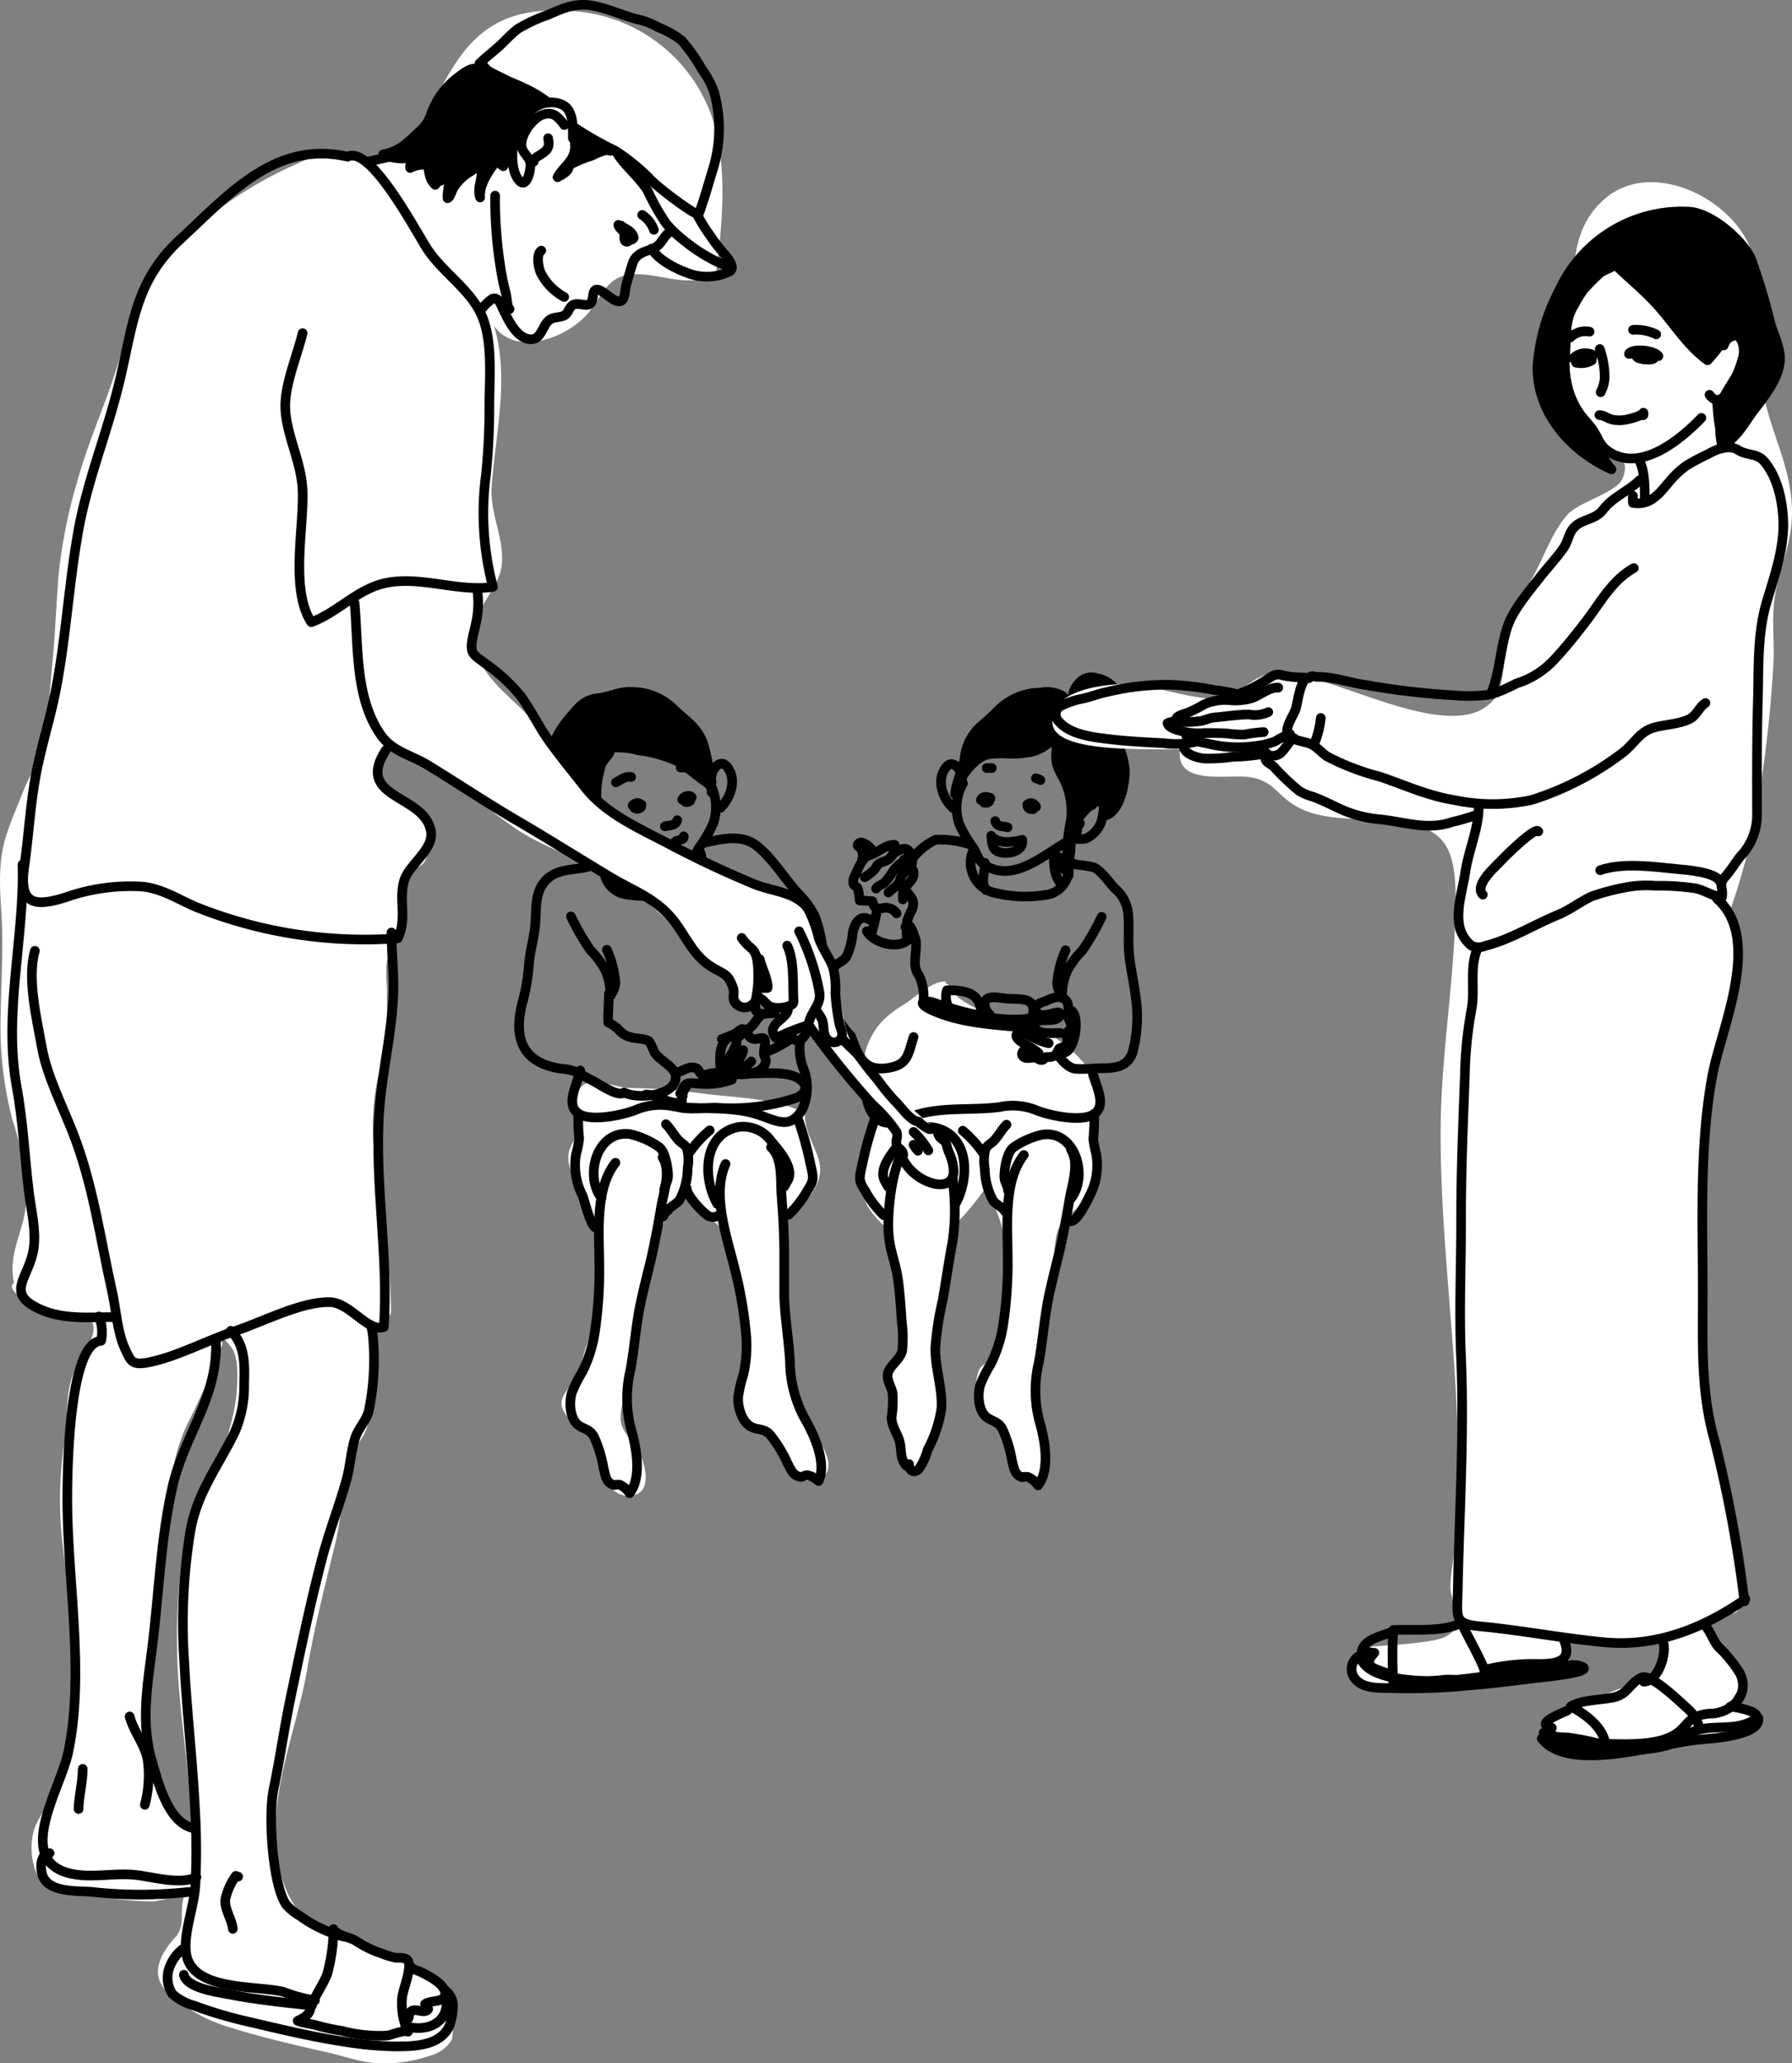 <svg xmlns="http://www.w3.org/2000/svg" viewBox="0 0 186.35 214.48"><rect x="0" y="0" width="186.35" height="214.48" fill="#808080" stroke="none"/><defs><style>.cls-1,.cls-4{fill:#fff;}.cls-2{fill:none;}.cls-2,.cls-3,.cls-4{stroke:#000;stroke-linecap:round;stroke-linejoin:round;}</style></defs><g id="レイヤー_2" data-name="レイヤー 2"><g id="具"><path class="cls-1" d="M90.11,113.91c0,.89.44,1.42.52,2.19.05.52-.29.78-.41,1.24A15.51,15.51,0,0,0,90,119.8c-.17,1.87-.7,3.77.21,5.56a9.28,9.28,0,0,0,2.11,2.38c4,3.82,7.79-1,10-4a10,10,0,0,1,2.09,5.08,38.78,38.78,0,0,1,0,6.9,25.76,25.76,0,0,1-.68,3.5,6.9,6.9,0,0,1-.5,1.75c-.36.62-1.06.85-1.41,1.4a6.49,6.49,0,0,0-.31,3c.28,1.25,1.71,1.71,2.34,2.61,1.11,1.59,1.19,4.51,2.89,5.76,3,2.17,1.17-5.79,1.12-6.69a38.16,38.16,0,0,1,0-7c.35-2.6,1.42-5.07,1.7-7.7.16-1.56-.1-3.86.84-5.21.62-.89,1.52-1.22,2.06-2.26,1-1.9,1.68-3.4,1.4-5.55a8.16,8.16,0,0,1-.21-2.65,20.38,20.38,0,0,0,.61-2.14c.29-3.07-3.36-6.23-5.92-7.44s-6.48-1.53-8.73-3.46c-.5-.43-.7-1.17-1.24-1.42a.61.61,0,0,1,0-.19c-1.41-.11-3.23,1.69-4.45,2.44a10.34,10.34,0,0,0-2.39,1.92A7.77,7.77,0,0,0,90,109.27a6.48,6.48,0,0,0-.15,1.52,7.4,7.4,0,0,0,0,1.76A4.62,4.62,0,0,1,90.11,113.91Z"/><path class="cls-2" d="M100.14,81.43a5.23,5.23,0,0,0-.4,4.19,13.32,13.32,0,0,0,1.51,2.57c.23.4.42.91.67,1.28a2.56,2.56,0,0,0,1.25.83c2,.77,4.08-.46,5.73-1.5.71-.45,1.4-.94,2.14-1.33a2.69,2.69,0,0,0,.72-.41c.35-.4.15-1.11.54-1.46"/><path class="cls-2" d="M113.53,83.72a.76.76,0,0,1,1-.57c.48.31.11,2-.06,2.4a3.07,3.07,0,0,1-1.51,1.6c-.38.13-1.71.14-1.73-.38"/><path class="cls-3" d="M109.83,78.39a4.22,4.22,0,0,0,.06,1,7.77,7.77,0,0,0,.72,1.55,7.52,7.52,0,0,1,.74,4.39,16.52,16.52,0,0,0-.22,5.65,13.27,13.27,0,0,1,.19-2.51,8.21,8.21,0,0,1,.63-3.1c.72-1.21,3.09-3.63,2.87-.57,1.69-.32,2.22-3.52,2.14-4.92a9.61,9.61,0,0,0-1.5-4c-.69-1.34.1-1.07.7-2.25.75-1.49-.69-2.89-2.1-3.13a1.68,1.68,0,0,0-1.85.51,2.19,2.19,0,0,0-.59,1c-.05.23.06.58-.14.76-.43.4-.68-.21-1.06-.46A3.33,3.33,0,0,0,108.2,72a6.16,6.16,0,0,0-4.27,1.72c-.6.59-1.15,1.12-1.8,1.66a5.16,5.16,0,0,0-1.81,3.37c-.18,1.3-.88,2.43-1,3.82.23-1.52,2-4,3.61-4.18,1.26-.18,2.5.09,3.76-.14a4.2,4.2,0,0,0,1.67-.53c.4-.25,1-.77,1.51-.74A13.86,13.86,0,0,1,109.83,78.39Z"/><path class="cls-2" d="M100,81.37a1.92,1.92,0,0,0-.54-1.71c-.59-.49-1-.14-1.35.52-.63,1.26,0,2.9,1,3.83"/><path class="cls-2" d="M104.78,86c-.5-.15-1.08,0-1.29-.64"/><path class="cls-2" d="M107.72,80.9a2.72,2.72,0,0,1,.47.19l-.47-.19"/><path class="cls-2" d="M103.14,79.84h-.53"/><path class="cls-2" d="M109.59,88.47c0,1.28-.08,2.6.9,3.58"/><path class="cls-2" d="M102.43,89.7c0,1-.49,1.91.1,2.83"/><path class="cls-2" d="M109.64,89.86c.48.19.89.52,1.39.69"/><path class="cls-2" d="M111.08,89.86a2.74,2.74,0,0,1-1.94,3.1,13.38,13.38,0,0,1-5.87-.19,3.22,3.22,0,0,1-2.18-4.09"/><path class="cls-2" d="M109.75,89c.79.19,1.47.69,2.24.89a11.65,11.65,0,0,1,1.77.28c.81.37,1.57,1.58,2.21,2.22a3.82,3.82,0,0,1,1.33,2.47c.15,1.32,0,2.67.09,4,.11,1.54.5,3.06.68,4.59a14.18,14.18,0,0,1-.31,6c-.52,1.41-1.72,1.59-3.09,1.59-.9,0-1.94.14-2.83.06-.73-.06-1.46-.92-1.89-1.5"/><path class="cls-2" d="M100.82,87.77a9.67,9.67,0,0,0-3.52-.48,6.67,6.67,0,0,0-2.52,2.09"/><path class="cls-2" d="M89.93,91.19a6.12,6.12,0,0,0,1-.79c.14-.16.21-.39.37-.53.31-.29.78-.3,1.1-.54s.87-1,.64-1.5c-.86-.1-1.79.83-2.59,1.06S89.34,90.13,88.91,91a1.19,1.19,0,0,0-.15.92c.07.15.35.26.44.44a5.72,5.72,0,0,1,.2,1.25c.44,0,.88.06,1.32.07.18.67.29.83,1.07.72a1.36,1.36,0,0,1,1.45.55"/><path class="cls-2" d="M92.86,88.73c.37-.19,1-.65,1.45-.44.65.33,0,1-.38,1.27a3.76,3.76,0,0,0-1.12,1.09,6.06,6.06,0,0,1-.87,1.13c-.27.22-.65.3-.84.59"/><path class="cls-2" d="M94,89.37c.28-.16.62-.27.79,0,.35.56-.61,1.15-.88,1.47a1.31,1.31,0,0,0-.29.56c-.23.73-.7.86-1.23,1.38"/><path class="cls-2" d="M94.52,90.28c.41-.1.49.22.49.56,0,.56-.49.92-.81,1.32s-.32.73-.32,1.33"/><path class="cls-2" d="M89.66,89.32a1.34,1.34,0,0,0-.13-1.11c-.11-.18-.48-.21-.29-.47.4-.55,1.44.49,1.59.83"/><path class="cls-2" d="M94.2,92.58c.54.69,1,1,.63,2a5.36,5.36,0,0,0-.51,1.21,12.14,12.14,0,0,0,0,2"/><path class="cls-2" d="M91.21,94.5a21.2,21.2,0,0,1-.59,2.57"/><path class="cls-2" d="M90.14,96.8c.67,1.2,3.21,1.93,4.27.91"/><path class="cls-2" d="M90.57,95.68c-1.14-.77-1.7.32-1.9,1.29A6.79,6.79,0,0,1,88,99.48c-.3.43-.87.61-1.24,1-.84.81-.66,2.12-.42,3.18a7,7,0,0,0,.79,2.09,6.31,6.31,0,0,0,1.36,1.94c.84,2.33,1.47,3.76,4,3.3,1.91-.35,1.93-1.36,2.51-3.19"/><path class="cls-2" d="M94.15,96.37c.45-.87,1,1.13,1.08,1.35.11.88-.12,1.72-.07,2.59a2.2,2.2,0,0,0,.42,1.12,5,5,0,0,1,.44,2.69"/><path class="cls-2" d="M110.07,105.24c-.63,0-1.92.71-2.36-.16-.34-.69.79-.9,1.15-1.07.63-.3,1.45-.62,2,0s-.14,2,.66,2.39c0,.36-.25-.15-.16.14.17.52-.13.36-.34.77-.33.67.46,1.08-.49,1.53-.52.24-.29,0-.57.5s-.33.43-.73.54c-.14,0-.3,0-.43,0s-.24.26-.37.29c-.37.09-.47-.16-.77-.22s-.91.17-1.21-.08a.35.35,0,0,1-.13-.47c.15-.37.49-.18.77-.3"/><path class="cls-2" d="M108,109.46c-.61-.53-1.38-.82-2-1.31-.45-.35-.49-.85.3-.72"/><path class="cls-2" d="M109.05,108.45a7.1,7.1,0,0,1-2.08-.84c-.34-.15-.83-.29-.85-.7a4.31,4.31,0,0,1,1.28-.23"/><path class="cls-2" d="M110.28,107.38c-.68,0-1.94.16-2.49-.34a.49.49,0,0,1,.06-.86c.45-.31,2.48.2,2.38-.83"/><path class="cls-2" d="M110.81,98.78a10.38,10.38,0,0,0-.88,3.47,2.7,2.7,0,0,0,.51,1.28,6.83,6.83,0,0,1,.53-2.6,9.16,9.16,0,0,1,1.59-2.14,24.81,24.81,0,0,0,2-3.48"/><path class="cls-2" d="M111.46,105.08c1,.9.09,5.12-1.23,4.22"/><path class="cls-2" d="M103.08,86.88c.68.9,2.33.67,3.22.41.22,1.26-1.6,1.59-2.44,1.26C103.17,88.29,103.18,87.8,103.08,86.88Z"/><path class="cls-2" d="M107,83.54c.26-.18.64.07.74.33-.08,0-.18,0-.27,0a.82.82,0,0,1,0,.22.5.5,0,0,1-.64-.29l.24-.06a.2.2,0,0,0,0-.11c-.08-.08-.13,0-.24,0"/><path class="cls-2" d="M103,83c-.27-.26-.91-.23-1,.17.1,0,.23,0,.33,0s0,.18,0,.27c.47.09.62-.12.63-.51"/><path class="cls-2" d="M109.06,105.64a13.22,13.22,0,0,0-2.41.29,14.87,14.87,0,0,1-3.89-.19,35.81,35.81,0,0,1-5.45-1.44c-1.18-.47-2.16-.1-.41.7,3.24,1.48,6.89,1.51,10.33,1.89"/><path class="cls-2" d="M107.43,105.26c.24-1.59-1.38-1.38-2.51-1.44-.6,0-2-.4-2.37.11s0,1.24.37,1.52"/><path class="cls-2" d="M98.69,104.78a2.34,2.34,0,0,1-.22-1.84c2.13,0,3.56.31,3.58,2.61"/><path class="cls-2" d="M113.58,111.33c.21,1.23,1.54,3.36.32,4.39s-4.89.23-6.23-.35a6.56,6.56,0,0,0-3.73-.29c-3.08.4-6.23-.1-9.22,1-1.81.64-3,1.28-4.2-.65a5.51,5.51,0,0,1-.06-4.45"/><path class="cls-2" d="M111.38,124.57c1.82-2.33.44-7.12-3-6.62a8.52,8.52,0,0,0-2.94,1.29c-.7.42-1,2.2-1,3.06,0,.59.36.93.39,1.47"/><path class="cls-2" d="M106.47,120.06c-2.12,2.71-1.69,7.26-1.68,10.48a43,43,0,0,1-.51,7.43,13.63,13.63,0,0,1-1.26,3.84,13.51,13.51,0,0,0-1.08,2.15c-.3,1-.22,2.69.66,3.36.59.46,1.18.41,1.63,1.21a13.06,13.06,0,0,1,1,3.26c.19.74.25,1.48,1,1.76.15,0,.48-.08.71,0a2.52,2.52,0,0,1,1,.86c1.28-1.58.71-4.73.19-6.52a12.61,12.61,0,0,1-.1-6.29c.4-2.22.56-4.46,1-6.68.3-1.43.65-2.83,1-4.25.49-2,.85-4,1.19-6,.25-1.51,1.07-3.72.15-5.17"/><path class="cls-2" d="M113.78,115.79a18.87,18.87,0,0,1-.09,2.61A12.77,12.77,0,0,0,114,120a6.84,6.84,0,0,1-.7,4.33c-.12.26-1.58,3.34-2.18,2.47"/><path class="cls-2" d="M104.67,116.91c-.49.49-.81,1.12-1.28,1.64-.24.25-.73.52-.89.84a4.77,4.77,0,0,0-.09,2.1,7.08,7.08,0,0,0,.87,3.33c.34.43.92.61,1.23,1.11"/><path class="cls-2" d="M100.12,117.54a12,12,0,0,1,2.16,2.4"/><path class="cls-4" d="M92.38,127.69c-.07-2.41.66-12,5.19-8.87,1.43,1,1.48,3.24,1.6,4.8a21.68,21.68,0,0,1-.12,5.46c-.37,2-.67,4-1,6a31.61,31.61,0,0,0-.79,5.1c0,2.1.75,4.11.64,6.22a13.19,13.19,0,0,1-1.44,4.32,6.19,6.19,0,0,1-.92,2c-.48.44-1,.23-1-.52-.07,0-.23.11-.3.17-.67-.8-.46-1.49-.66-2.4s-.85-1.63-.87-2.63a10.09,10.09,0,0,0,.09-2.63c-.15-.59-.62-1.32-.47-1.94.2-.85,1.29-1.43,1.49-2.37a13.12,13.12,0,0,0-.06-3.13c-.08-1.32-.18-2.7-.34-4C93.13,131,92.44,130,92.38,127.69Z"/><path class="cls-2" d="M99.32,125.21c1.52-2.62,1.55-7.27-2.17-8a3.55,3.55,0,0,0-3.47,1.54c-.76.87-2.46,2.8-1.62,4.09a6.05,6.05,0,0,0,.32.55"/><path class="cls-2" d="M90.94,116.43a36.77,36.77,0,0,0-1.3,4.73c-.29,1.33-.39,1.52.34,2.65a10.45,10.45,0,0,0,1.92,2.52"/><path class="cls-1" d="M65.65,113.1c-1.35,0-3.14-.8-4.42-.56s-1.61,2.07-1.41,3.25a5.17,5.17,0,0,1,.3,1.65c-.1.8-.77,1.48-.95,2.28-.43,1.9,1.23,3.63,2,5.23s.84,3.42,1.29,5.19c.81,3.19-.33,6.63-1.41,9.56-.55,1.51-.6,2.7-1.56,4.07-.81,1.15-1.61,1.93-.68,3.23s2.43,1.8,3,3.29c.39,1,.4,2.19.87,3.22.54,1.23,2.15,2.58,3.66,1.75,1.33-.73.72-3,.23-4.08s-1.81-2.19-2-3.37.45-2.88.72-4a44.43,44.43,0,0,0,1-7.19,25.49,25.49,0,0,1,1.88-7.3,14.23,14.23,0,0,1,2.27-4.54c1.25-1.49,1.42.21,2.37,1.09s2.37,1.47,2.84,3a47.5,47.5,0,0,1,1.82,7.89,36.79,36.79,0,0,1,.45,4.06,20.4,20.4,0,0,1-.57,3.29c-.14.89-.71,2.46-.32,3.33.71,1.63,3.19,1.1,4.07,2.86.78,1.56,1,4,3.53,3.56s1.32-3,.45-4.28a23.32,23.32,0,0,1-2.57-6c-1.2-3.52-.56-7.62-1.18-11.25a16,16,0,0,1-.13-4.21c.13-1.4,1.52-2,2.35-2.93,1-1.2,2-2.6,1.68-4.24s-1.65-3.34-1.51-5.22c-2.76-1.51-7.15-1.64-10.26-2A60.82,60.82,0,0,0,65.65,113.1Z"/><path class="cls-2" d="M73.78,81.38a5.19,5.19,0,0,1,.4,4.19,13.27,13.27,0,0,1-1.5,2.57c-.24.4-.42.91-.68,1.29a2.57,2.57,0,0,1-1.25.82c-2,.78-4.08-.46-5.73-1.5-.71-.45-1.4-.94-2.14-1.33a2.85,2.85,0,0,1-.72-.41c-.35-.4-.14-1.1-.54-1.46"/><path class="cls-2" d="M60.39,83.67a.76.76,0,0,0-1-.57c-.48.31-.11,2,.06,2.4A3.07,3.07,0,0,0,61,87.1c.38.13,1.71.15,1.73-.38"/><path class="cls-3" d="M57.56,82.84A3.32,3.32,0,0,1,57,81.16a16.29,16.29,0,0,1,0-2.1,9.79,9.79,0,0,1,2.15-4.32c.84-1,1.53-2,2.94-2.15s2.2-.73,3.58-.66A6.11,6.11,0,0,1,70,73.66c1.25,1.24,2.46,1.84,3.11,3.6A23.18,23.18,0,0,1,74,82.37c.09-.68-.4-.94-.86-1.27-.89-.63-1.75-1.41-2.66-1.95A13.71,13.71,0,0,0,66.4,78a8.19,8.19,0,0,0-2.91-.26c.08.63-.83,1.23-1,1.84a17,17,0,0,0-.39,1.75,15.08,15.08,0,0,0,0,3.15,1.21,1.21,0,0,0-.19,0,1.94,1.94,0,0,1,0,.59c-.52-.39-.53-1.34-1.08-1.83-.73-.66-1.65-1-1.91.21a2.51,2.51,0,0,0,.49,2.06,7.85,7.85,0,0,0-.44-.73c-.12-.22-.16-.53-.3-.73s-.57-.4-.78-.76Z"/><path class="cls-2" d="M74,81.32a1.89,1.89,0,0,1,.53-1.71c.59-.48,1-.14,1.35.52.64,1.26,0,2.9-.94,3.83"/><path class="cls-2" d="M69.14,85.9c.5-.15,1.08,0,1.29-.64"/><path class="cls-2" d="M70.78,79.79h.53"/><path class="cls-2" d="M64.34,88.42c0,1.28.07,2.6-.91,3.58"/><path class="cls-2" d="M71.5,89.65c0,1,.48,1.91-.11,2.83"/><path class="cls-2" d="M64.28,89.81c-.48.19-.89.52-1.39.69"/><path class="cls-2" d="M62.84,89.81a2.74,2.74,0,0,0,1.94,3.1,13.37,13.37,0,0,0,5.87-.19,3.21,3.21,0,0,0,2.18-4.09"/><path class="cls-2" d="M63.32,103.29c0,1-.11,2-.07,3a4.07,4.07,0,0,1,1.27.94,2.06,2.06,0,0,0,1,.56c.55.22,1.59.12,2,.48a8.2,8.2,0,0,1,.53,1.11c.53.88,2.23,1.55,2.22,2.57,0,2.06-4.11,2.32-5.37,1.61-.59.55-2.66-.92-3.25-1.21s-1.13-.63-1.68-.9a5,5,0,0,0-1.63-.36c-4-.58-5-3.17-4-6.92A20.58,20.58,0,0,0,55,100.3c.1-1.3.44-2.45.61-3.72.25-1.79-.18-3.84,1.28-5.2,1.1-1,2.48-.94,3.87-1.19,1.21-.23,2.2-1,3.4-1.29"/><path class="cls-2" d="M73.11,87.63c1.84-.38,4-1,5.64.34s2.73,3.2,4.16,4.81a9.82,9.82,0,0,1,1.77,2.34,13.43,13.43,0,0,1,.89,5.86c-.12,1.73-.92,3.29-1.24,4.92-.12.61-.6,2.48-1.57,2.24s-.05-2.14-1-2.69c-.77-.45-2.43.22-3-.23-.35-.29-.11-.3-.25-.78-.32-1.06.64-2.14.31-3"/><path class="cls-2" d="M63.11,98.73A10.38,10.38,0,0,1,64,102.2a2.7,2.7,0,0,1-.51,1.28,6.83,6.83,0,0,0-.53-2.6,8.89,8.89,0,0,0-1.59-2.14,26.92,26.92,0,0,1-2-3.48"/><path class="cls-2" d="M66.58,83.59c-.21-.24-.63-.08-.8.15a2.64,2.64,0,0,0,.28,0A.56.56,0,0,0,66,84a.5.5,0,0,0,.68-.13,2,2,0,0,0-.21-.11.14.14,0,0,1,0-.11c.09-.07.14,0,.24,0"/><path class="cls-2" d="M70.94,83.11c.15-.34.75-.55,1-.23-.09,0-.2.11-.3.14.06.08.07.17.14.23-.4.27-.62.12-.77-.23"/><path class="cls-2" d="M60.34,111.28c-.2,1.23-1.54,3.36-.32,4.39s4.89.23,6.23-.35A6.57,6.57,0,0,1,70,115c3.08.4,6.24-.1,9.22,1,1.81.65,3,1.29,4.2-.65a5.47,5.47,0,0,0,.06-4.45,5.74,5.74,0,0,1-.27-2.72"/><path class="cls-2" d="M62.54,124.52c-1.81-2.33-.44-7.12,3-6.62a8.75,8.75,0,0,1,2.93,1.29c.71.42,1,2.2,1,3.06,0,.59-.36.93-.39,1.47"/><path class="cls-2" d="M64,120.87c-2.13,2.7-1.69,7.25-1.68,10.47a43,43,0,0,1-.51,7.43,13.8,13.8,0,0,1-1.26,3.85,13.41,13.41,0,0,0-1.08,2.14c-.31,1-.22,2.69.65,3.37.6.45,1.19.41,1.64,1.2a13.19,13.19,0,0,1,1,3.26c.19.75.24,1.48,1,1.76.15.06.48-.08.71,0a2.47,2.47,0,0,1,1,.87c1.28-1.59.71-4.74.19-6.53a12.61,12.61,0,0,1-.1-6.29c.4-2.22.56-4.46,1-6.68.3-1.42.65-2.83,1-4.24.49-2,.85-4,1.19-6,.25-1.52,1.06-3.73.15-5.17"/><path class="cls-2" d="M75.45,121c-1.41,3.13.09,7.45.87,10.57a42.56,42.56,0,0,1,1.28,7.34,13.65,13.65,0,0,1-.3,4,13.67,13.67,0,0,0-.54,2.34c-.05,1.08.43,2.67,1.44,3.11.69.31,1.25.12,1.88.78a13.62,13.62,0,0,1,1.79,2.92c.36.68.59,1.38,1.42,1.47.15,0,.45-.2.68-.18a2.51,2.51,0,0,1,1.15.61c.87-1.84-.44-4.77-1.37-6.38a12.6,12.6,0,0,1-1.6-6.08c-.14-2.25-.52-4.47-.6-6.73,0-1.46,0-2.91,0-4.37,0-2.09-.12-4.05-.28-6.14-.12-1.53.14-3.86-1.09-5"/><path class="cls-2" d="M60.14,115.74a18.87,18.87,0,0,0,.09,2.61A10,10,0,0,1,59.9,120a6.9,6.9,0,0,0,.7,4.33c.13.26,1,4,1.57,3.17"/><path class="cls-2" d="M69.25,116.86c.49.49.82,1.12,1.29,1.64.23.26.72.53.88.84a4.77,4.77,0,0,1,.09,2.1,7.19,7.19,0,0,1-.86,3.33c-.35.43-.93.61-1.24,1.11-.64,0-.08.46-.61.65"/><path class="cls-2" d="M73.8,117.5a11.66,11.66,0,0,0-2.16,2.39"/><path class="cls-2" d="M74.6,125.16c-1.52-2.62-1.54-7.27,2.17-8a3.57,3.57,0,0,1,3.48,1.54c.75.87,2.45,2.8,1.62,4.09-.22.33-.1.23-.32.56"/><path class="cls-2" d="M71.4,123.49c0,.73,1.41,2.26,2,2.71a1,1,0,0,0,1.11.24"/><path class="cls-2" d="M83,116.38a35.22,35.22,0,0,1,1.3,4.73c.29,1.33.39,1.52-.34,2.65A10.67,10.67,0,0,1,82,126.28"/><path class="cls-2" d="M70.23,111.48c.59,0,1.17-.55,1.76-.51.75,0,.51.38,1.05.77.78.55,2.13.21,3.07.26v.23a8,8,0,0,1-3.15.44c-.4,0-1.18-.16-1.54,0s-.42.67-.69,1c.1.06.18.19.27.25"/><path class="cls-2" d="M67.16,113.78c1.11,0,2,.76,3.07.85-.43.94,3.6.5,4.18.51a21.41,21.41,0,0,0,8.34-1c1.22-.48,1.36-1.45.15-2.11s-3.27-.44-4.73-.44-3.7-.38-5.12.26"/><path class="cls-2" d="M71.34,113a2.17,2.17,0,0,0-.42,1.45"/><path class="cls-2" d="M65.63,80.77c-.61-.13-1.08.32-1.58.56"/><path class="cls-2" d="M71.1,86.93c.08.43-.64.35-.87.56s-.28.36-.55.41a3.32,3.32,0,0,1-.69-.08c-.54,0-1.28.33-1.67-.19"/><path class="cls-2" d="M76.52,91.57a20.87,20.87,0,0,0,0,4c0,.88-.26,2.23.1,3.06A13.72,13.72,0,0,0,79,101.8"/><path class="cls-2" d="M74.56,95.29c.19,1,1,3.52,2,3.81"/><path class="cls-2" d="M82.22,108a11.38,11.38,0,0,1-2.38,1.29"/><path class="cls-2" d="M79.27,105.46c-.46.22-.71.86-1.09,1.2a3.7,3.7,0,0,1-1.18.86c0,.19-.08.13-.18.28"/><path class="cls-2" d="M75.06,108a11,11,0,0,0,1.47-.6c.2-.1.43-.41.66-.43.54,0,.5.65.85.9.72.51,1.63-.62,1.51.71a4.24,4.24,0,0,0-.11.94c0,.31.28.53.18.91-.32,1.24-2.12,1.29-3.1,1.24a16.34,16.34,0,0,0,1.6-1.33,4.15,4.15,0,0,1-1.93,1.21c-.17-1.15.69-1.48,1.09-2.39,0,.46-.9,1.92-1.39,2-.36-1.14.62-1.74.7-2.74-.13.47-1.08,2.43-1.7,2.32-.06-1.32,0-2.84,1.52-3.09"/><path class="cls-1" d="M97.49,117.51c-1.76-1.45-3.47-3-5.14-4.52-2.25-2.09-4-3.84-4.57-6.9a37.23,37.23,0,0,0-1.53-5.8c-.58-1.72-.8-3.68-1.92-5.16-1.74-2.3-4.43-3.23-7.11-4-3-.8-5.4-2.48-8.08-3.87-1.37-.71-2.73-1.38-4.12-2a13.15,13.15,0,0,1-2.34-1.44C61,82.58,60.19,80.9,59,79.31a49.82,49.82,0,0,0-4.85-5.7c-2-1.89-4.53-4-4.83-6.8-.32-3,1.6-4.56,2.53-6.82,1.22-2.94-1-6.28-.72-9.5.41-5.44,1.86-11.29.24-16.62,2.3,3.28,7.67,1.22,9.79-1.32,1.31-1.56,1.95-3.76,4.29-4,3.08-.32,5.7,1.49,9,0,.67-5.3,1.27-11.22-.42-16.41a16.47,16.47,0,0,0-14.74-11C54.82.86,51.36,1.69,48.55,5c-2.09,2.45-3.22,5.52-5,8.16-.74,1.1-1.83,2.72-3.13,3.19-1.52.56-3.31,0-4.81-.29a8.4,8.4,0,0,0-4.67.95,40.67,40.67,0,0,0-9.35,5.65,34,34,0,0,0-5.72,6.43,28.39,28.39,0,0,0-3.41,8.06c-1.23,4.33-3.18,8.39-4.38,12.75a52.54,52.54,0,0,0-2,10c-.23,2.92-.33,5.85-.61,8.77C5.16,71.94,5,75.54,4,78.72c-.38,1.2-1.11,2.31-1.57,3.5C1.8,83.83,1.09,85.4.59,87.05-.24,89.79,0,92.43.16,95.24c.21,3.44-.06,6.89-.09,10.33a37.81,37.81,0,0,0,1.27,11,27.3,27.3,0,0,1,1.41,7.79c0,3.36-2,5.66-1.29,9-1.2.77,2.73,2.81,3.39,3.16,1.25.67,3.58-.16,4.6.79s-1,4-1.57,5c-1.23,2.27-.71,5-1.17,7.51a39.53,39.53,0,0,0-.17,10.92c.36,3.62,1.54,7.06,1.35,10.73-.11,2.15-.11,4.38-.43,6.52a16.59,16.59,0,0,0-.16,4.4,38.62,38.62,0,0,0-1.73,4c-.53,1.3-1.52,2.41-2,3.71a7,7,0,0,0,.65,5.5c1.21,1.87,4.23,1.39,6.12,1.55a35.78,35.78,0,0,0,5.67.5,15.17,15.17,0,0,0,3.34-.93c-.94,1.57.16,3.27-1.16,4.71-1.51,1.65-2.63,3.81-.86,5.55a16.05,16.05,0,0,0,6.26,3.67c3.41,1.08,6.9,1.9,10.38,2.68,2.1.47,3.83,1.19,6,1.17a15.56,15.56,0,0,0,4.91-.86A3.68,3.68,0,0,0,47,212a9.12,9.12,0,0,0,0-2.9c-.3-3.3-3.69-5-6.38-6.14-3.4-1.44-7.49-1.37-9.76-4.55-2.08-2.9-2.42-6.7-2.11-10.15.44-4.93,2.36-9.86,3.2-14.77.75-4.41,1.87-8.75,2.93-13.11.81-3.33.79-8,2.76-10.91,1-1.5,1.17-4.3,1.34-6a18.26,18.26,0,0,0-.13-3.84,1.92,1.92,0,0,1,.26-1.66c.19-.24.49-.28.67-.55.34-.51.88-.54.88-1.12,0-2.72-.31-5.3-.53-8-.29-3.54-1.3-7-1.36-10.55a26.11,26.11,0,0,1,.36-4.84c.28-1.64.87-3.13,1-4.8s.11-3.36.11-5c0-1.32-.36-3.33.51-4.48a7.94,7.94,0,0,0,1.19-4.7c-.14-.67-.57-2.06-.24-2.76s1.63-.82,2.19-1.3c1.06-.93.75-3.87.15-5.05-.92-1.84-3.19-1.91-4.32-3.43-.51-.69-.78-3.06.21-3.46.69-.27,1.92.71,2.48,1a26.73,26.73,0,0,1,4.78,2.4c2.27,1.64,4.42,3.46,6.73,5C56.51,88,59.53,89,62.35,90.41s5.09,3.51,7.51,5.65a48.61,48.61,0,0,1,4,4c.58.65,1.45.91,2,1.57a8.31,8.31,0,0,1,.92,2c.57,1.15,1.1.84,1.93.15a3.19,3.19,0,0,0,2.38,1.32c0,1-1.9,2.85,0,2.67,1.62-.16,2.7-1.57,4.27-.13a22.7,22.7,0,0,1,2.28,3.16c.62.82,1.07,1.72,1.74,2.52a40.81,40.81,0,0,1,4.14,5.48c.81,1.41.37,2.22,1.88,3.28.82.58,2.26,1.82,3.33,1.05C100.46,121.92,98.73,118.52,97.49,117.51ZM24.57,145.14a22.91,22.91,0,0,1-1.78,6.38c-1,2.57-2.88,4.49-3.37,7.3a64.77,64.77,0,0,0-.93,14.9c.32,5.52,1.27,10.86,1.44,16.4-2.28-2.18-4.46-5.22-4.68-8.45a67.94,67.94,0,0,1,1-14.32c.7-4.74.63-9.5,1.66-14.24a20.2,20.2,0,0,1,1.46-4.84,84.92,84.92,0,0,0,3.78-8.59c-.66-1.46.75,0,1.12.72C24.84,141.56,24.69,143.84,24.57,145.14Z"/><path class="cls-1" d="M163.31,28.77c-3.19,3.75-1.62,13.66,1.77,17,1.47,1.46,4.9,1.08,3.63,4-.61,1.42-4.46,2.4-5.65,3.67-1.53,1.64-2.49,4.38-3.55,6.33A32.09,32.09,0,0,0,156.85,66c-.5,1.7-.34,5.2-1.41,6.59-4.11,5.38-17.06-2.84-22.55-2.67-2.58.09-3.66,2.2-5.9,2.64s-7.11-1.39-9.79-1.46c-2.15,0-8.18.55-7.74,4.19.39,3.17,10.87,2.47,13.24,2.62-.47,3.91,5.15,2.49,7.35,2.89,2.61.47,2.74,2,5.08,3.2s5.68,1.1,8.17,1.23c7.68.4,8.34,2.84,8,11.11-.31,7.18-1.5,14.31-1.49,21.52,0,14.32,2.72,28.21,1.53,42.56-.13,1.47-.5,3.07-.51,4.48,0,1.25.72,2.46.63,3.73-.1,1.47-1.92,1.86-3.1,2-1.91.3-3.84.38-5.78.55-.95.08-.92.08-1.36.82a2.94,2.94,0,0,0-.61,2c.33,1.53,3.47,1.1,4.73,1,5.46-.36,11-.7,16.4-1.19,1.13-.1,1.56,0,1.45-1.22a10.22,10.22,0,0,1-.33-1.38c0-1.29,1-1.14,2.16-1.06,1.36.08,2.74.15,4.1.29.74.07,2.65-.1,3.29.4s.33,1.86.05,2.57c-.64,1.6-1.73,1.44-3.22,1.87-1.16.34-2.28.89-3.44,1.27a9.77,9.77,0,0,0-4,2.19c-2,2,1.45,2.9,2.93,3.23a17.6,17.6,0,0,0,8.52-.63c2.26-.63,4.71-.89,7-1.32,1-.18,2.7-.07,2.07-1.23-.52-.95-2.61-1.21-2-2.46.33-.72,1.47-.91,1.2-1.92-.35-1.33-2.75-2-3.47-3.26-.57-1-.83-1.66-.12-2.71s2.28-.38,2.77-1c1-1.24,0-3.26-.25-4.53-.7-3.51-1.56-7-2.29-10.5a94.13,94.13,0,0,1-1.84-19.16A121.05,121.05,0,0,1,178.13,113c.91-5.39,3.54-10.06,2.24-15.49-.67-2.79-.71-2,.1-4.52a66.4,66.4,0,0,0,2.42-10.08,133.08,133.08,0,0,0,1.53-14c.1-2.17-.17-4.37.1-6.53.33-2.78,1.59-5.27,1.79-8.11.42-5.88-2.92-10-3.26-15.76-.28-4.6.81-10.07-1.79-14.18-2.79-4.42-9.83-7.37-14.21-3.8-3.91,3.19-3.44,8.07-3.45,12.59"/><path class="cls-4" d="M153.64,98.61c-.87,2-.21,4.34-.64,6.44a42.34,42.34,0,0,0-.67,6.79c-.19,5.06-.4,10.13-.39,15.2,0,4.74-.22,9.41,0,14.15.22,5.24.07,10.49-.1,15.74-.09,2.71-.19,5.42-.24,8.13-.06,3.09-.48,3.73,2.32,4,4.3.41,8.57,1.24,12.86,1.65,5.34.52,10.21-1.35,14.72-4.47-.06-.37-.06.5-.11.12a134.5,134.5,0,0,0-3.13-16.76c-1.41-5-1.19-10-1.19-15.16,0-7.43-.36-15.32,1-22.65.9-4.85,5.26-14.19.48-18.37"/><path class="cls-2" d="M162.94,34.48c-.15,1-.13,1.93-.21,2.89A9.15,9.15,0,0,0,164,42.58c.46.8,1.13,1.37,1.64,2.11s.69,1.55,1.47,2.13c3.31,2.45,7.53-1,9.82-3.38"/><path class="cls-2" d="M179.25,35.91c.15-.53.76-1.25,1.39-1s.79,1.47.64,2.13c-.21.91-1.92,6.19-3.51,4"/><path class="cls-2" d="M162.66,37.16c-.35-.13-.57-.33-.89-.08-.54.43-.35,1.67-.36,2.25A2,2,0,0,0,162,41c.27.26.72.61,1.1.43"/><path class="cls-3" d="M169.41,36.74c.5-.57,2.62-.32,3.05.28a.51.51,0,0,0-.47.09c.2.43-1.4.28-1.68.07s-.11-.3-.28-.39-.47,0-.63,0C169.43,36.66,169.46,36.72,169.41,36.74Z"/><path class="cls-2" d="M166.36,36.28a9,9,0,0,1,.51,3,3.72,3.72,0,0,1-.42,1.49"/><path class="cls-2" d="M165.3,34.48a2.23,2.23,0,0,0-2,.6"/><path class="cls-2" d="M169.82,34.29a4.68,4.68,0,0,1,2.41.47"/><path class="cls-3" d="M165.71,36.93a1.79,1.79,0,0,0-2.12.32c.09,0,.22,0,.31,0a3.34,3.34,0,0,1,0,.45,2.25,2.25,0,0,0,1.63-.24S165.56,36.87,165.71,36.93Z"/><path class="cls-3" d="M179.28,35.3a19.34,19.34,0,0,1-1.71,2.15c-1.91-1.36-3.35-3.58-4.87-5.35s-3.19-3.07-4.78-4.63c-.44.52-1.14.51-1.62,1a19.28,19.28,0,0,0-1.62,1.64,12,12,0,0,0-1,1.62,4.81,4.81,0,0,0-.65,1.63c-.52,2.67-.66,7,1,9.32,1.37,1.9,2,4.34,3.55,6.11-4.21-1.89-7.77-5.83-7.7-10.69a19.88,19.88,0,0,1,2.31-8A14,14,0,0,1,175.57,22c2.29.06,5.64,2.92,6.53,4.93a61.35,61.35,0,0,1,2,6.69c.38,1.26,1.07,2.55,1,3.91-.17,1.89-1.62,3.67-2.72,5.11-.95,1.25-1.8,3-3.32,3.63a18.27,18.27,0,0,1-.14-4.11c.33-1.75,4.24-5.61,2.23-7.48-.39-.37-.72,0-1,.24S179.49,35,179.28,35.3Z"/><path class="cls-2" d="M178.57,41.57a19.8,19.8,0,0,0,.3,3,7.41,7.41,0,0,0,.29,2"/><path class="cls-2" d="M170.35,47.67c.75,1.16.69,3.18.69,4.53"/><path class="cls-2" d="M169.81,51.54a3.66,3.66,0,0,0,0,.74c1.85.3,2.75-1,3.77-2.19a9.71,9.71,0,0,1,1.81-1.7,24.85,24.85,0,0,1,2.28-1.21c.84-.48,2.13-1,3.07-.4s2,.32,2.71,1.18c1.51,1.76,2,4.52,2,6.74-.06,2.77-.95,5.23-1.73,7.86-1,3.36-.82,6.9-.92,10.36-.11,3.89-.1,7.74-.09,11.63A6.21,6.21,0,0,1,181,89c-.56.7-1,1.47-1.6,2.14-.73.83-.19,1-.33,2.13-1-.12-1.83-.74-2.8-.93a25.32,25.32,0,0,0-4.09-.26,11.46,11.46,0,0,0-3.26.19,22.92,22.92,0,0,0-3.4.91c-1.19.55-2.23,1.39-3.46,1.9-2.45,1-5,2.59-7.56,3.23a1.82,1.82,0,0,1-1.47,0A3.51,3.51,0,0,1,151.72,96c-.24-1.72.41-3.66.66-5.36.34-2.27,1.46-4.69,1.39-7"/><path class="cls-2" d="M170.5,49.92c-1.16,1.15-2.77,1.71-3.8,3.07-.88,1.16-2.38.9-3.21,2.07-.38.55-.47,1.26-.84,1.82-.75,1.11-1.74,2.13-2.56,3.19-1.19,1.53-2.73,3.29-3.34,5.11-.73,2.18-.79,4.62-1.62,6.76"/><path class="cls-2" d="M169.9,59.05c-2.17,1.23-3.31,3.31-4.75,5.24-1.14,1.52-2.33,3-3.6,4.36a9,9,0,0,1-3.86,2.4,17.73,17.73,0,0,1-2.61,1.13,16.44,16.44,0,0,1-3.71.11A77.14,77.14,0,0,1,142,71.2c-1.62-.21-3.32-.86-5-.84-.41,0-.57-.24-.87.13-.86-.18-1.18,2.49-1.37,3.15s-1.19,2-.85,2.69,1.95.73,2.57,1.1,1,.85,1.5,1.19a25.22,25.22,0,0,0,5.5,2.11c2.6.88,5,2,7.72,2.43a19.37,19.37,0,0,0,8.06,0,30.84,30.84,0,0,0,9.33-4.8c1.38-1,1.84-2.3,3.45-2.74,1.08-.3,2.92-.38,3.86-1,.58-.39.83-1.15,1.45-1.54"/><path class="cls-2" d="M178.86,91.65c-.39-1-3.57-1.23-4.54-1.32-2.42-.24-5.57-.68-7.92.13"/><path class="cls-2" d="M154.2,93c-1-1,1.51-3.08,2-3.64.38-.41,3.51-3.5,3.77-2.93"/><path class="cls-2" d="M137.35,74.63a9.47,9.47,0,0,1-.66,2.64"/><path class="cls-2" d="M135.78,70.44a12.21,12.21,0,0,1-2.34-.22,1.34,1.34,0,0,0-1.26.14,19.24,19.24,0,0,1-2.29,1.33c-.49.24-1.14.44-1.57.7"/><path class="cls-2" d="M132.93,71.48c-.92-.06-1.89.79-2.74,1.09a6.17,6.17,0,0,1-2.18.23,5.42,5.42,0,0,0-2.79.42,13.49,13.49,0,0,1-1.74.88c-.19.08-1.3.32-1.15.72s2.16.18,2.46.14c.53-.08,1-.34,1.5-.38,1.19-.1,2.4-.3,3.6-.31a3.26,3.26,0,0,0,2-.25"/><path class="cls-2" d="M131.41,76.1a14.7,14.7,0,0,0-2,.26,11.44,11.44,0,0,1-1.67-.1c-.82-.07-1.66-.06-2.49-.06a7.58,7.58,0,0,1-2-.1c-.51-.14-1.7-.33-1.84-.92a1.42,1.42,0,0,1,.82-.15"/><path class="cls-2" d="M123.39,76.3c-.32.6,1.86.91,2.21,1a13.29,13.29,0,0,0,5.1.23,7.48,7.48,0,0,0,1.93-.48,7.11,7.11,0,0,1,1.52-.74"/><path class="cls-2" d="M129.33,72.34a21.28,21.28,0,0,0-3.14-.63,32.27,32.27,0,0,0-4.28-.52,26.11,26.11,0,0,0-6.81.75c-.83.16-1.59.47-2.41.66a8.52,8.52,0,0,0-2.21.71,1,1,0,0,0-.4,1.66c1.18,1.41,3.59,1.66,5.29,1.87s3.78.32,5.63.41a9.58,9.58,0,0,0,3.56-.19"/><path class="cls-2" d="M134.58,76.74c-.45.13-1,1.31-1.54,1.64s-.94.08-1.45.28c-.12.54.49.71.83,1a24.76,24.76,0,0,0,2.67,2.55,5.57,5.57,0,0,0,1.44.61c1,.36,2,.89,3,1.34a12.24,12.24,0,0,0,3.89,1c2.66.27,5,1.19,7.58.29a22.6,22.6,0,0,0,2.66-.78"/><path class="cls-2" d="M131.72,78.3a18.28,18.28,0,0,1-3.47.36,16.41,16.41,0,0,1-3,.19c-.71-.06-2.08-.43-2.18-1.29"/><path class="cls-2" d="M177.33,169c.58.68.8,1.52,1.38,2.2a13.88,13.88,0,0,1,2.24,2.77c1,2.12-.7,3.92-2.8,4.16a4.08,4.08,0,0,0-2.1.5c-.65.42-1,1.09-1.66,1.54-2,1.41-5.59,1.11-7.83,1.1"/><path class="cls-2" d="M176.72,179.61a3.87,3.87,0,0,0-1.29-2.05c-.84-.76-3.83-3.65-4.74-3.18-1.33.68-1.38,1.74-2.92,2.07-1.35.29-3.27.23-4.43.94,1.65.85,3.62,2.36,3.62,4.24"/><path class="cls-2" d="M163,177.8c-.19.15-3.68,1.38-1.62,1.81-.74,1,1,1,1.6,1a25.85,25.85,0,0,1,3.14.6"/><path class="cls-2" d="M160.52,180.12c1.13,1.95,5.62,1.46,7.56,1.61a12.81,12.81,0,0,0,5.34-.31c1.05-.38,1.77-1.14,2.85-1.5,1.77-.6,3.71-.09,5.44-.78,2.58-1-.72-1.6-1.77-1.74"/><path class="cls-2" d="M182.86,178.61c.21,1.9-5.21,2.12-6.22,2.23-2,.21-3.95.73-5.94,1.06-2.79.47-8.32,1.47-10.38-1.18"/><path class="cls-2" d="M170.93,174.81c1.53,0,2.46-3,2-4.2"/><path class="cls-2" d="M154.18,173.12c-.66-1.49-1.5-2.91-2.22-4.44-1.75,1-5.08.67-7.08.76-.1,1.78-.09,3.65,0,5.43a41.23,41.23,0,0,0,5.43-.27c1.42-.06,3.2.35,4.48-.28C154.28,173.88,154.48,173.81,154.18,173.12Z"/><path class="cls-2" d="M144.56,169.71c-1,.38-2.64.71-2.95,1.9.43,0,.87.21,1.31.2-1.58,1.67.65,1.69,1.78,2.35"/><path class="cls-2" d="M141.45,172.08c.38,2.51,5.74,2.66,7.55,2.67,2.83,0,5.46-.61,8.22-.75,1-.06,2-.3,3-.44s3.09-.66,4-.41c2.14.6-3.28,1.14-3.74,1.2-2.56.29-5.12.65-7.68.85a64.53,64.53,0,0,1-8,.29c-1.14-.05-2.78.09-3.64-.74A1.58,1.58,0,0,1,141.45,172.08Z"/><path class="cls-2" d="M162.62,170.45c.95,2.21-.68,2.53-2.62,2.52a21.15,21.15,0,0,0-5.52.59"/><path class="cls-2" d="M166.32,43.15c.46,0,.9.37,1.35.47a3.87,3.87,0,0,0,1.44,0c.45-.1,1.51-.33,1.79-.72a.7.7,0,0,1,0,.25.29.29,0,0,1-.22,0"/><path class="cls-2" d="M31.47,34.63C30.9,37,29.58,40,29.67,42.45c.11,2.79,1.65,5.51,1.79,8.45.18,3.84-1.32,10.38.91,13.78,2.28-.84,4.09-2.67,6.31-3.62,4-1.73,8.51.58,12.58-.05a30.21,30.21,0,0,1-.73-11.63,69.15,69.15,0,0,0,.36-7.2c0-2.88.37-6.58-.76-9.3s-4.06-4.51-5.7-7c-1.12-1.69-5.88-10.83-8.28-9.59-7.51-1.72-12.33,3.9-17.44,8.62-4.49,4.16-4.84,8.47-6.15,14.19S9,50,8.06,55.67c-.91,5.27-1.21,10.57-2.21,15.82-.56,3-1.49,5.84-2.07,8.81-.64,3.29-.78,6.51-1.26,9.82-.54,3.81.93,4.24,4.36,3.14a20.26,20.26,0,0,1,7.87-1.1c2.07.19,3.68,1.28,5.61,2.11a47.11,47.11,0,0,0,21,3.27c1-2,.07-4,.67-6,.51-1.71,3.11-3.21,2.78-5.14-.66-3.86-8-3.34-4.68-8.43"/><path class="cls-2" d="M36.87,62.67c.41,4.4,0,10,2.82,13.85,1.21,1.63,3.14,2,4.77,3,3.07,1.87,6.1,3.91,9.22,5.73s6.39,3.88,9.6,5.81c2.78,1.69,5.29,2.39,7.21,5.23,1.14,1.68,1.88,3.24,3.59,4.27,1.29.77,1.66.67,2.16,2.16.22.65-.24,1.14.34,1.66a1.25,1.25,0,0,0,2-.4,12,12,0,0,0,.17-4.12c-.27-1.45-.74-1.09-1.62-2.36"/><path class="cls-2" d="M81.86,98.3c.7,1.39.58,3.64.64,5.2,0,.82.15.85-.52,1.1a3.21,3.21,0,0,1-1.76.09c-.57-.22-.77-.8-1.34-1"/><path class="cls-2" d="M79,99.7c.19.88.91,2.18.82,3-.35,0-.67.07-.82-.15"/><path class="cls-2" d="M83.1,96.81a23.63,23.63,0,0,1,2.11,6.32c.24,1.36-1,2.09-1.13,3.42a24.92,24.92,0,0,0-3.39,1.35c-1.19-1.43,1.27-2,1.25-3"/><path class="cls-2" d="M49.6,61.16a9.39,9.39,0,0,1-.1,3.58c-.13.79-.62,2.12-.4,2.93.14.49.81.86,1.24,1.21a18.27,18.27,0,0,1,3.81,3.48c1.09,1.49,1.9,3.21,3,4.74s2.48,3.22,3.73,4.8c2,2.56,5.35,4.11,8.2,5.58a104.14,104.14,0,0,0,9.44,4.46c1.86.74,4.34.81,5.52,2.56a13.37,13.37,0,0,1,1.1,3c.37,1.08,1.06,2,1.47,3a8.48,8.48,0,0,1,.26,2.72,22.38,22.38,0,0,0,.43,3.26c.1.43.44,1,.16,1.48A.9.9,0,0,1,86,108c-.47-.51-.27-1.36-.51-2a4.37,4.37,0,0,0-.73-1.08"/><path class="cls-2" d="M84.08,106.55a88.91,88.91,0,0,0,6.67,8.29,15.14,15.14,0,0,1,2.47,2.81c.21.45-.09.9,0,1.29s.5.51.64.83,0,.47,0,.67a5.06,5.06,0,0,0,3.29,2.61c1.24.26,2.15-.23,2-1.57a5.07,5.07,0,0,0-.46-1.66c-.14-.3-.21-.71-.34-1s-.47-.4-.66-.67-.12-.61-.43-.77c-.16-.08-.42,0-.6,0A2.61,2.61,0,0,1,96,117s-.62-.4-.44-.4c-.85,0-1.91-1.62-2.5-2.15a23.78,23.78,0,0,1-1.8-2.21c-.64-.75-1.25-1.52-1.83-2.32s-1.36-1.27-1.9-2.07"/><path class="cls-2" d="M59.57,14.37c0-1.26.11-3.18-1.39-3.6-2.58-.71-4.31,1.76-4.77,4-.22,1.06-.22,3,.5,3.91.86,1.12,1.32-1.06,1.24-1.7s-.72-1-.88-1.61c-.31-1.17,1.09-3.1,2.17-3.45S58,12.1,58.69,13"/><path class="cls-2" d="M57,14.37c.21,1.09-.16,1.3-.94,1.8-.27.17-.56.28-.55.63"/><path class="cls-2" d="M59.74,13.26A36.83,36.83,0,0,0,64,15.68a21,21,0,0,1,3.88,3.22A34.6,34.6,0,0,0,72,22c.1.08.55.22.65.28.57-1.52,1-3.11,1.48-4.67a14.19,14.19,0,0,0,.11-8.09A9,9,0,0,0,73,7.22a18,18,0,0,0-2.11-3,9.2,9.2,0,0,0-2.44-1.38,7.81,7.81,0,0,0-1.77-.74C64.93,1.72,63.25.85,61.48.57s-3,.33-4.56,1A15.64,15.64,0,0,0,53.86,3c-.73.54-1.32,1.24-2,1.85s-1.37,1.13-2,1.75c0,.06,0,.08.1,0s.59.64.82.77c.55.33,1.13.57,1.69.87s1.3.54,1.93.87A12.36,12.36,0,0,1,57,10.66"/><path class="cls-2" d="M64.16,15.92c.9,1.42,2.31,2.48,3.2,3.93a23.17,23.17,0,0,0,1.9,3.37,12.12,12.12,0,0,0,1.79,1.72,17.74,17.74,0,0,0,3.85,2.43,3.72,3.72,0,0,1,1,.44"/><path class="cls-2" d="M72.46,22.23a15.43,15.43,0,0,0,1.4,2.27,14.5,14.5,0,0,0,1.26,1.66c.31.39,1.37,1.45.85,2a4.56,4.56,0,0,1-1.24.46,5.51,5.51,0,0,1-3.26-.25c-1.23-.45-3-1.34-3.71-2.52"/><path class="cls-2" d="M69.59,24.16c-.69.51-.8,1.32-1.66,1.67s-1.83.5-2.16,1.59c-.25.82-.52,1.67-.72,2.5a3.92,3.92,0,0,1-.24,1.15c-.56.88-1.86-.76-2.56-.94s-.48.72-.74,1.26c-.37.73-1.48-.16-2.08.43-.35.35-.35.8-.81,1s-.95.12-1.38.37c-.82.46-.88,2.07-2,2.08-1.48,0-2.38-2-2.92-3.11-.21-.42-.48-1.37-1.14-1.09a5.33,5.33,0,0,0-1,.93"/><path class="cls-2" d="M51.49,20.34a44.6,44.6,0,0,0,.72,8.42c.11.62.27,1.23.42,1.85.08.37.12,1.34.36,1.52"/><path class="cls-3" d="M63.48,15.68c-.63-.27-1.64.44-2.23.6a12.26,12.26,0,0,0-2.11.92c.09.61-.69.95-1.16,1.22.68-1.21,1.74-1.66,1.82-3.1a7,7,0,0,1,.08-1.65"/><path class="cls-2" d="M46.93,11.5A33.67,33.67,0,0,1,44.4,14c-.34.36-.66.79-1,1.12a6.06,6.06,0,0,1-2.74,1.14c-.83.2-1.67.39-2.47.55"/><path class="cls-3" d="M52.33,17.28a1.8,1.8,0,0,1-.6-.69c-.84,1.07-1.91,2.53-1.8,3.94-.41-1.08.49-2.31,0-3.28a2.74,2.74,0,0,0-.86.49,5.29,5.29,0,0,0-1.89,1.75c-.2.32-.35,1-.64,1.12-.05-.8.27-1.63.18-2.41-.39.06-.62.39-.93.61,0-.17,0-.37,0-.53-.18.31-.33.64-.53.94-.66-.65-.57-1.21-.81-2.08a3.17,3.17,0,0,0-1.8.32c-.08-.48.4-.7.4-1.14a4.74,4.74,0,0,1-3.2-.28c1.71-.29,2.53-1.23,3.77-2.37a4.15,4.15,0,0,0,1.24-1.9A8.26,8.26,0,0,1,47.68,8c.46-.33,1.26-1,1.85-.85A11.84,11.84,0,0,1,51,7.87,37.12,37.12,0,0,1,55,9.46c.5.27,1.47.6,1.06,1.26-.21.35-.94.61-1.25,1a7.36,7.36,0,0,0-1,1.59,7.16,7.16,0,0,0-.63,2.12A6.84,6.84,0,0,1,52.33,17.28Z"/><path class="cls-2" d="M68,23.89a3.12,3.12,0,0,0-1.22-1.55"/><path class="cls-3" d="M64.59,23.45c.4.36,1,.48,1.24,1.05.1.27.1.24-.1.39a2.69,2.69,0,0,0-.51.24c-.45,0-.25-.65-.3-.88s-.55-.5-.62-.87C64.44,23.45,64.57,23.55,64.59,23.45Z"/><path class="cls-2" d="M58.67,30.87a5.86,5.86,0,0,1-2.47-2.58c-.2-.54-.48-1.83.09-2.24"/><path class="cls-2" d="M40.71,96.93c0,1.51.13,3,.19,4.46.2,4.79-1.15,9.5-1.47,14.25-.49,7.45,1,15,.48,22.31-1.65.56-3.51-2.54-5.59-2.59-3-.08-7.06,2.08-9.86,3s-6.11,2.69-9,3.26c-1.72.34-1.85-.08-2.48-1.45-.81-1.78-.89-4-1.33-5.95-1.24-5.53-2-11.25-4.1-16.53-1.08-2.77-2.67-5.87-3.19-8.78s-1.57-7.2-.73-10.07"/><path class="cls-2" d="M2.34,89.87c.2,7.77-2,15.42-.6,23.14.68,3.68.82,7.34,1.28,11,.23,1.85.75,3.88.48,5.77-.41,2.93-2.91,4.5.27,6.13,2.59,1.34,5.44,1,8.26,1"/><path class="cls-2" d="M35.79,201.32a12.91,12.91,0,0,1-4.51-2.1A6,6,0,0,1,29.76,198c-1.4-2-1.91-9.18-1.3-12.07.65-3.11,1.08-6.17,1.72-9.28,1-4.78,2-9.62,3.23-14.34.73-2.87,1.82-5.63,2.62-8.48.39-1.4.46-2.95.89-4.32.32-1,1.13-1.77,1.42-2.81a26.34,26.34,0,0,0,.47-7.42,7.67,7.67,0,0,0-.2-1.37"/><path class="cls-2" d="M24,138.34c1.51,1.47,1.45,3.57,1.39,5.52a12,12,0,0,1-1,5.06c-1.72,3.52-3.8,6.1-4.55,10a58.73,58.73,0,0,0-.69,13.64c.25,5.12.86,10.22,1.12,15.34a73.25,73.25,0,0,1,.05,8c-.11,2.19-1.14,4.7-1,6.81.26,4.4,7.41,3.61,10.23,4.37a15.81,15.81,0,0,0,3.2.87"/><path class="cls-2" d="M32.25,208.9c.25-1.08,1.32-2.48,1.77-3.68a18,18,0,0,0,.66-4.69c.39.73,1.74.8,2.44,1.3a10.76,10.76,0,0,0,2.58,1.24,9.14,9.14,0,0,0,1.46.45c.32,0,1-.05,1.23.25.53.66-.5,3.07-.57,3.86a6.87,6.87,0,0,0,.61,3.57c-.35-.24-1.69.34-2.17.4a15.33,15.33,0,0,1-4.71-.49,22.67,22.67,0,0,1-2.6-.56c-.61-.18-1.45-.25-2-.48C31.48,209.82,32.1,209.53,32.25,208.9Z"/><path class="cls-2" d="M32.44,208.47c-3-.3-5.9-.62-8.84-1.19-1.14-.22-4.2-.64-4.48-2"/><path class="cls-2" d="M19,202.61a4.25,4.25,0,0,0-1.49,2.27,3.07,3.07,0,0,0,.42,2.4,5.7,5.7,0,0,0,2.26,1.21,43.75,43.75,0,0,0,5.55,1.65c3.31.77,6.63,1.58,10,2.09a36.46,36.46,0,0,0,5.21.5c2,0,4.85,0,5.8-2.18a6.86,6.86,0,0,0,.36-2,2,2,0,0,0-.83-1.66"/><path class="cls-2" d="M42.11,209.94c.54.19.32-.65.67-.88.51-.34,1.39.35,1.75-.22a1.72,1.72,0,0,1-.33-.51c.55-.45,2.14-.11,2.1-1.12s-1.92-1.92-2.67-2.28a3.19,3.19,0,0,1-1-.51"/><path class="cls-2" d="M42.15,210.62c1.89.57,4.13-.05,4.29-2.22"/><path class="cls-2" d="M24.76,195.08l-.24-.08a6.68,6.68,0,0,0-1.08,2.4c-.14,1.07.67,2.06.77,3.11"/><path class="cls-2" d="M10.29,136.85a4.27,4.27,0,0,1,.22,2.53C7.14,139.56,7,152.94,7,155.85c0,8.43,1.83,18.08.09,26.32-.85,4-6,11.75.91,12.71,1.91.26,3.92-.16,5.84,0s4.82,1.11,6.59.25"/><path class="cls-2" d="M22.45,139.39c.26,5.82-3.29,9.78-4.51,15.14s-1.42,11.1-2.09,16.56c-.53,4.2-1.25,8.09,0,12.17.65,2.21,1.71,6.36,4.37,6.8"/><path class="cls-2" d="M5.16,192.64c-1,.09-1,1.58-.72,2.37.71,1.76,3.51,1.52,5.18,1.66a45.45,45.45,0,0,0,10,0"/><path class="cls-2" d="M13.48,178.43c.43,1.59,1.55,2.86,1.87,4.48a12,12,0,0,1-.29,4.7"/><path class="cls-2" d="M8.6,183.88c0,1.4-.4,2.77-.43,4.17"/><path class="cls-2" d="M95,117.66a8.83,8.83,0,0,1,1.54,1.93"/><path class="cls-2" d="M95,119a2.77,2.77,0,0,0,.46.62"/></g></g></svg>